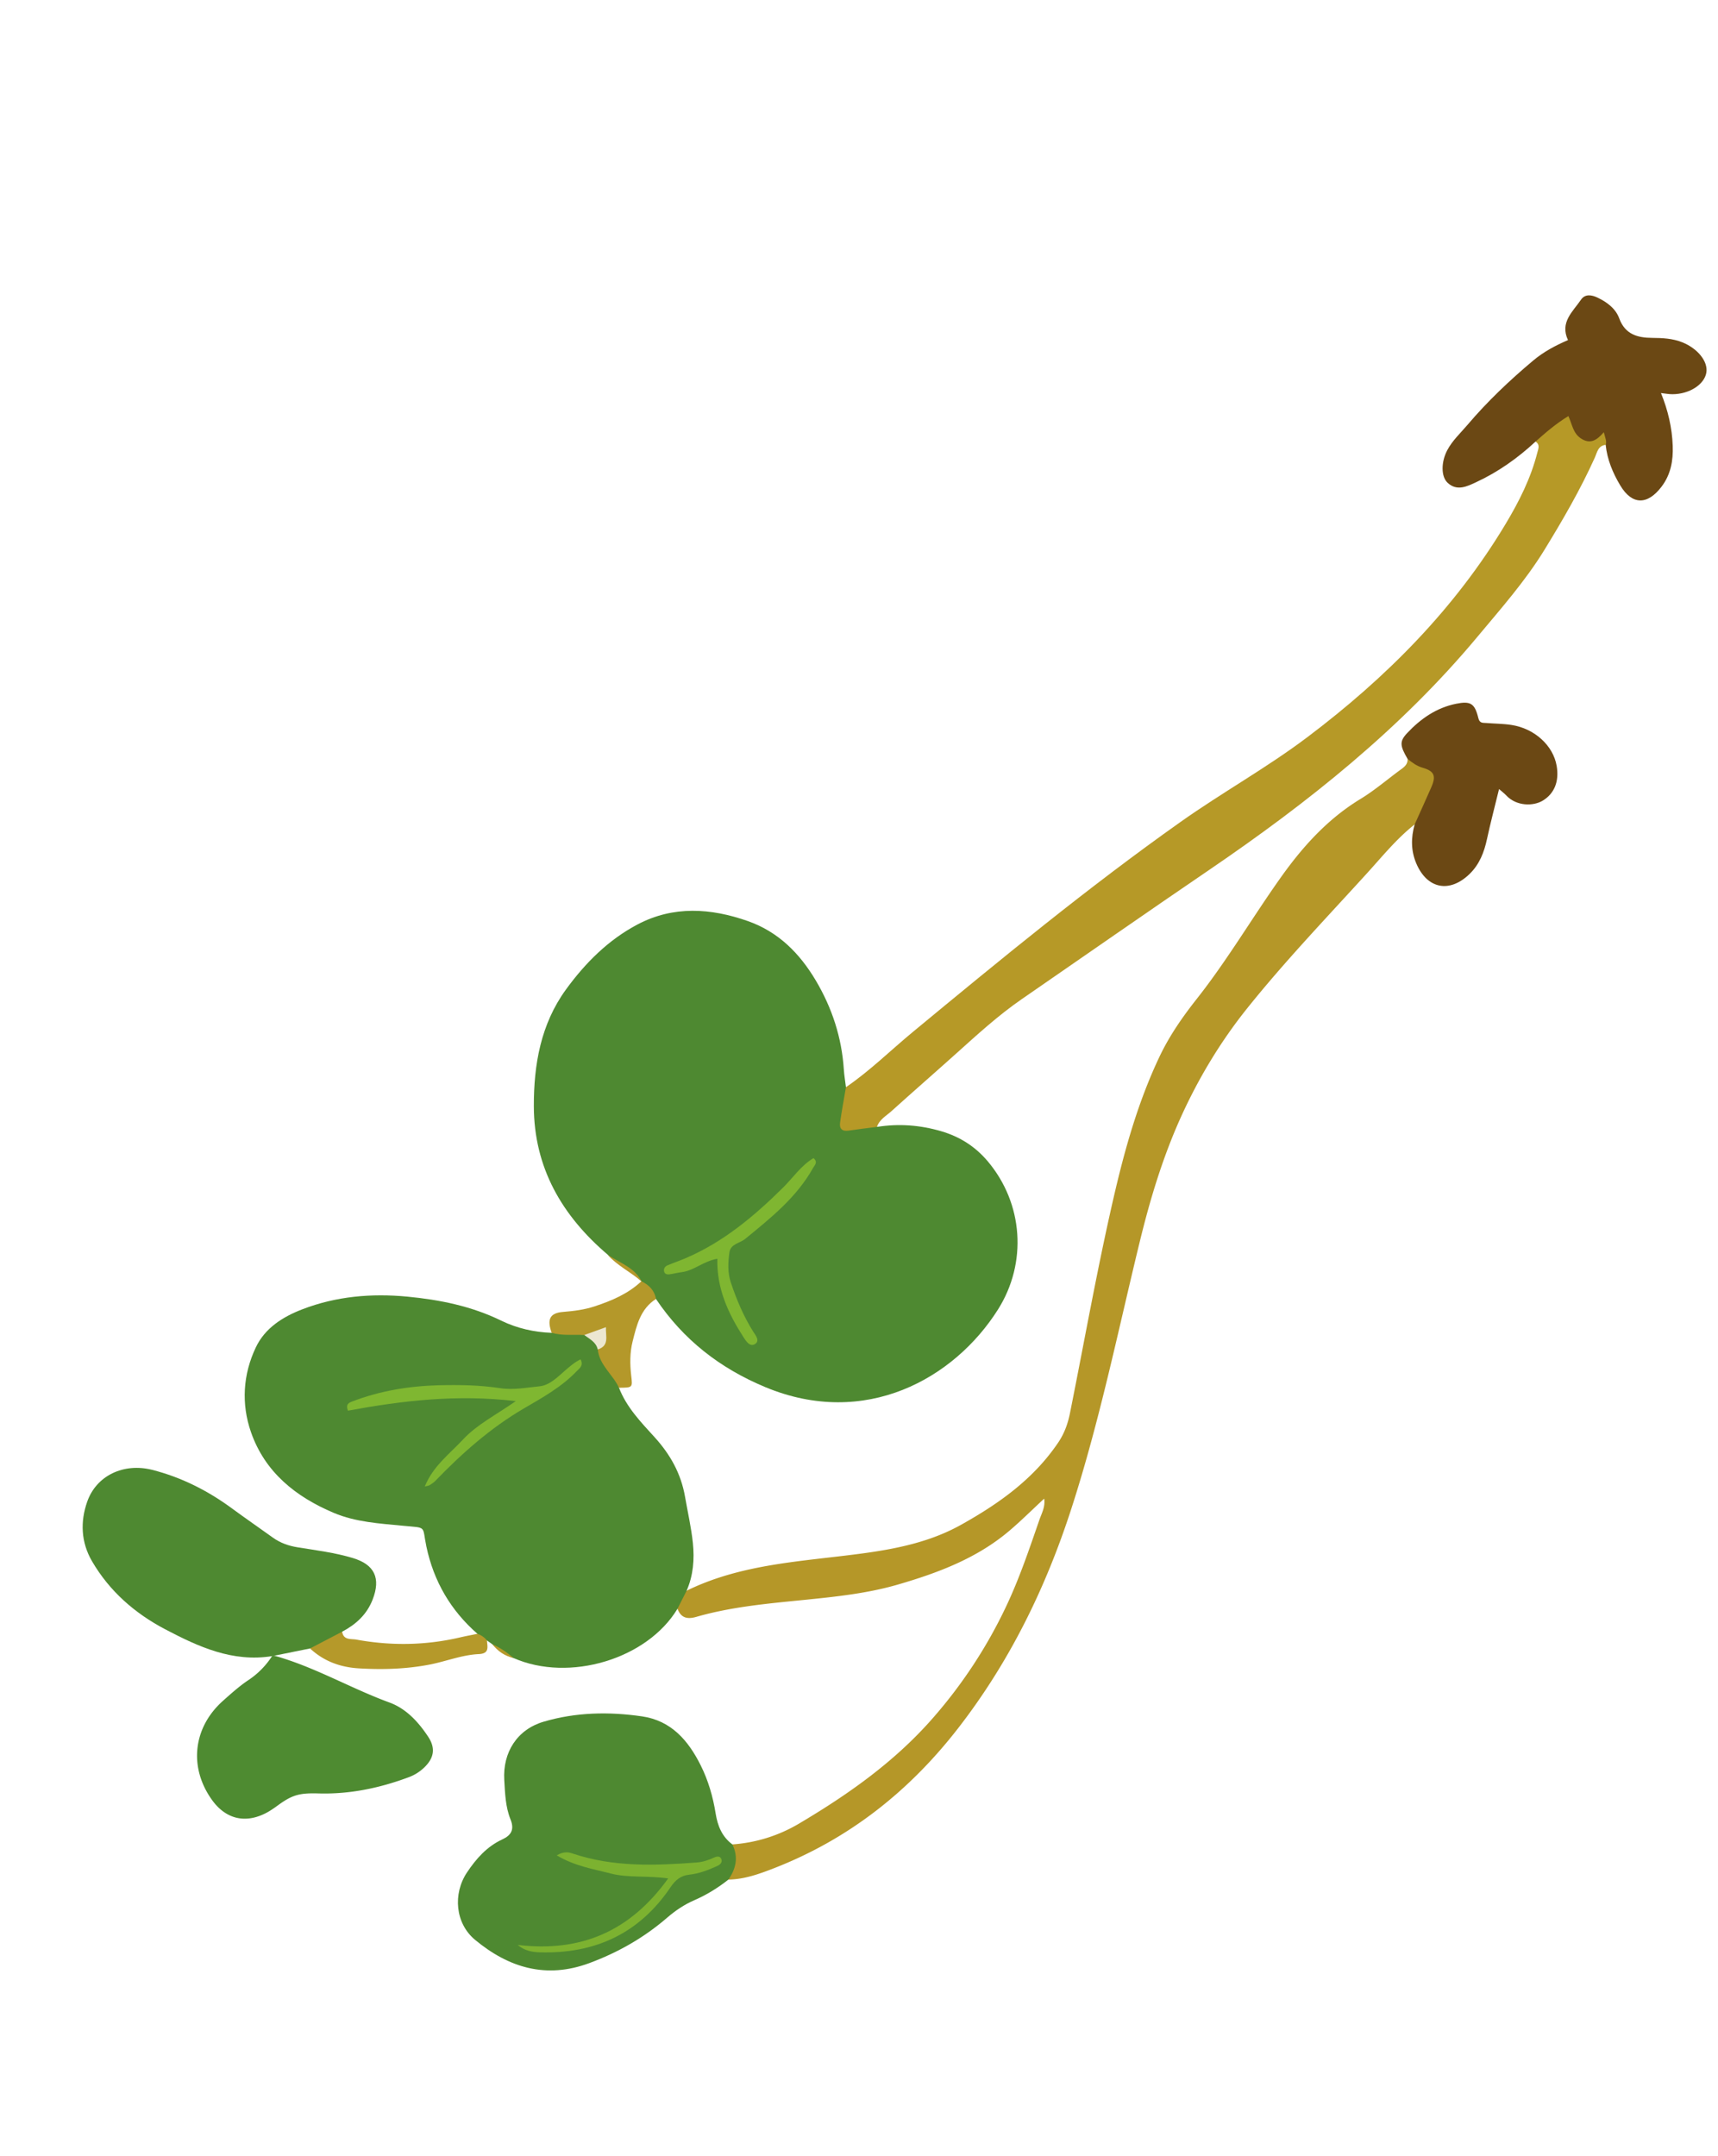 <svg xmlns="http://www.w3.org/2000/svg" width="285.846" height="358.521" viewBox="800.156 2071.375 285.846 358.521"><g data-name="Group 41"><g data-name="Group 40" transform="rotate(-165 662.258 1148.816)" clip-path="url(&quot;#a&quot;)"><path d="M138.592 117.989c9.042 4.289 15.614 10.813 18.281 20.685 1.807 6.685 2.416 13.461-.137 20.115-1.956 5.092-4.675 9.81-8.704 13.54-4.946 4.58-11.069 5.792-17.6 5.292-5.344-.413-9.688-2.935-13.458-6.614-3.797-3.707-6.614-8.024-8.33-13.06-.318-.945-.74-1.857-1.113-2.786-1.279-1.043-.83-2.538-.968-3.856-.185-1.802-.838-2.55-2.684-1.64-.932.463-1.908 1.136-3.045.455-3.353 1.496-6.843 2.157-10.53 2.07-3.219-.078-6.11-.995-8.731-2.813-7.555-5.25-10.774-14.626-8.043-23.389 4.045-12.989 16.204-24.856 34.048-22.483 8.125 1.082 15.224 4.092 21.37 9.455 1.114.63 2.412 1 3.097 2.223l-.071-.067c1.889 1.692 4.6 1.484 6.618 2.873" fill="#4e8931" fill-rule="evenodd" data-name="Path 74"/><path d="m140.387 50.444 1.023.377c.779-.26 1.389-.047 1.817.661 5.309 2.61 9.287 6.552 11.962 11.825 1.633 3.226.61 3.002 4.687 2.321 3.86-.645 7.716-1.448 11.647-.905 6.803.944 12.812 3.565 16.782 9.408 2.79 4.112 3.77 8.9 2.868 13.811-.637 3.499-3.002 6.068-5.831 8.126-4.883 3.557-10.427 5.564-16.33 6.56-5.355.896-10.718 1.243-16.144.184-2.83-.55-5.765-.44-8.621.22-1.732 1.244-3.762 1.338-5.777 1.523-1.117-.086-1.987-.606-2.632-1.51-.925-2.511-4.092-3.231-4.773-5.942-2.038-2.798-4.982-4.569-7.787-6.367-3.325-2.129-5.875-4.753-7.52-8.302-1.093-2.357-2.317-4.663-3.246-7.083-.968-2.53-1.467-5.19-1.05-7.94-.78-1.303-.598-2.409.688-3.282 2.703-9.412 14.22-16.515 24.22-14.988 1.435.13 2.746.653 4.017 1.303" fill="#4e8931" fill-rule="evenodd" data-name="Path 75"/><path d="M112.15 64.129c-.228 1.098-.46 2.196-.688 3.285-7.654 6.686-17.223 9.637-26.348 13.434-5.418 2.25-10.655 4.836-14.901 8.956-5.147 4.993-9.684 10.447-12.088 17.4-.61 1.77-.744 3.474-.625 5.304.775 12.13 1.83 24.242 2.258 36.393.291 8.243.193 16.47-1.298 24.628-.689 3.781-1.98 7.37-3.49 10.88-3.266 7.578-5.454 15.538-8.327 23.254-2.18 5.847-5 11.36-9.4 15.96-1.936 2.022-3.522 4.38-5.292 6.563-.468.579-.807 1.141-.547 1.905-4.946.594-6.257-.626-5.485-5.36.275-1.664-.201-3.635 1.522-4.87 2.29-3.066 3.833-6.56 5.572-9.924 4.6-8.909 9.432-17.711 13.461-26.899 2.825-6.453 4.773-13.229 5.926-20.182 1.196-7.244 1.428-14.53 1.26-21.893-.347-15.243-1.284-30.49-.5-45.75.704-13.847 3.316-27.24 8.703-40.088 5.167-12.332 12.84-22.637 23.649-30.558 2.105-1.546 4.25-3.03 6.807-3.765.28 1.943.76 3.86.87 5.827a25.124 25.124 0 0 0-9.822 6.22c-6.618 6.765-12.65 13.993-16.88 22.547a80.066 80.066 0 0 0-7.067 21.339c-.917 5.052-1.236 10.152-1.602 15.255-.078 1.145-.42 2.353.146 3.609 1.456-2.314 2.746-4.541 4.206-6.654 4.03-5.824 9.64-9.83 15.602-13.446 4.493-2.722 9.36-4.588 14.24-6.44 5.725-2.169 11.49-4.254 16.762-7.426 1.326-.799 2.424-.858 3.376.496" fill="#b59728" fill-rule="evenodd" data-name="Path 76"/><path d="M100.834 150.12c1.471-.605 2.955-1.188 4.415-1.825.999-.433 1.581-.071 1.7.92.243 1.98.393 3.967.582 5.946-3.152 3.663-5.588 7.842-8.377 11.761-10.951 15.39-21.925 30.755-34.005 45.29-5.39 6.492-11.486 12.367-16.688 19.025-10.112 12.938-18.175 26.961-22.712 42.842-1.188 4.155-2.073 8.385-2.018 12.753.008.704-.142 1.444.763 1.74.17 2.51-1.77 3.796-3.199 5.327-.783.842-1.668.267-2.306-.445-1.282-1.432-2.447-1.869-4.355-.669-1.645 1.04-1.98-.263-1.555-1.72 1.204-.456 1.047-1.6 1.2-2.53.94-5.752 2.46-11.37 4.112-16.939 1.74-5.874 4.482-11.36 7.052-16.912 8.38-18.108 20.103-33.933 33.048-48.957 8.251-9.573 16.396-19.24 24.589-28.865 3.061-3.6 5.6-7.579 8.172-11.53 2.625-4.029 5.316-8.019 7.933-12.06.641-.991 1.582-1.85 1.649-3.151" fill="#b69927" fill-rule="evenodd" data-name="Path 77"/><path d="M93.188 28.629c-1.534-1.755-1.64-3.726-.873-5.827 1.326-1.779 2.829-3.377 4.572-4.762 1.42-1.125 2.605-2.483 3.632-3.993 2.849-4.195 6.378-7.685 10.53-10.632 6.268-4.455 12.78-4.23 19.386-1.197 3.884 1.783 5.58 6.406 4.195 10.49-.878 2.59-2.082 5.01-4.242 6.812-1.279 1.066-1.558 2.129-.452 3.592 1.341 1.779 1.987 3.943 2.683 6.032 1.456 4.38.106 8.669-3.793 11.057-4.765 2.92-10.085 4.458-15.617 5.108-4.872.57-8.464-1.889-11.517-5.332-1.881-2.117-3.33-4.525-4.486-7.106-.842-1.885-2.019-3.455-4.018-4.242" fill="#4e8931" fill-rule="evenodd" data-name="Path 78"/><path d="m169.496 41.92 5.434-2.702.343-.166c6.06-2.71 12.202-1.672 18.308-.295 5.58 1.26 10.589 3.703 14.709 7.783 2.605 2.585 3.6 5.847 3.34 9.334-.338 4.627-4.19 7.87-9.07 7.94-4.973.067-9.77-.928-14.409-2.73-2.616-1.02-5.268-1.964-7.897-2.956-1.44-.543-2.892-.649-4.434-.492-3.09.315-6.178.748-9.302.654-3.786-.114-5.395-2.027-4.974-5.832.295-2.656 1.617-4.702 3.51-6.46.716-2.192 2.337-3.396 4.442-4.077" fill="#4e8931" fill-rule="evenodd" data-name="Path 79"/><path d="M13.08 291.062c-.044.653.377 1.098.841 1.952.772-1.563 1.63-2.597 3.447-1.972 1.468.508 1.964 1.853 2.944 3.042 1.707-1.802 2.955-3.648 4.182-5.513 2.145-3.415 4.702-6.5 7.795-9.081 1.279-1.075 2.692-2.33 4.572-1.319 1.342.724 1.936 3.058 1.452 5.198-.405 1.787-1.389 3.321-2.16 4.95-2.192 4.632-4.863 8.983-7.799 13.174-1.27 1.814-2.872 3.329-4.706 4.777 2.11 2.51.437 4.78-.358 7.063-.393 1.133-1.542 1.228-2.557 1.035-1.712-.315-3.384-.972-4.388-2.404-1.64-2.334-3.797-2.322-6.126-1.716-1.665.433-3.298.795-5.033.59-2.735-.33-4.985-1.955-5.174-3.828-.2-1.995 1.798-4.203 4.517-4.935.574-.157 1.18-.2 1.893-.31-1.865-2.46-3.274-5.088-4.16-7.976-.72-2.342-.928-4.683.044-7.051 1.471-3.59 3.95-4.223 6.693-1.555 1.735 1.68 3.203 3.585 4.08 5.879" fill="#6b4814" fill-rule="evenodd" data-name="Path 80"/><path d="M175.273 39.056a.382.382 0 0 1-.343.162c-6.937-.056-13.65-1.948-20.528-2.562-2.939-.264-5.485-1.873-7.7-3.84-1.684-1.496-1.865-3.148-.673-5.112a7.433 7.433 0 0 1 2.034-2.195c4.203-2.999 8.747-5.304 13.796-6.505 3.093-.735 4.163-1.337 6.032-3.647.504-.626 1.023-1.244 1.613-1.783 2.888-2.62 6.217-2.683 9.235-.208 5.15 4.222 6.17 10.805 2.499 16.392-.992 1.507-1.983 3.038-3.164 4.388a13.731 13.731 0 0 0-2.801 4.91" fill="#4e8b31" fill-rule="evenodd" data-name="Path 81"/><path d="M27.441 221.86c-.362 2.239-.74 4.474-1.078 6.713-.307 2.015.209 2.7 2.235 2.742 1.035.02 1.913.378 2.806.776 1.782 1.77 2.073 2.44 1.18 4.112-1.542 2.876-3.6 5.331-6.595 6.823-2.203 1.097-2.99.885-4.202-1.334-.445-.811-.917-.555-1.46-.457-1.385.252-2.75.622-4.143.775-3.88.437-7.614-1.51-9.046-4.627-1.098-2.388-.819-4.533.72-6.158 1.275-1.35 4.002-2.074 6.107-.76.322.205.68.347 1.436.717-.07-3.042-.079-5.792-.213-8.531-.114-2.259.115-4.41 1.299-6.39 2.384-3.974 6.178-4.222 9.015-.59 1.424 1.821 1.967 3.915 1.94 6.19" fill="#6b4814" fill-rule="evenodd" data-name="Path 82"/><path d="M138.919 104.08c1.774-.363 3.478-1.087 5.332-1.048 1.357 1.944 1.156 3.093-.894 3.833-1.696.61-3.34 1.263-4.855 2.259-2.51 1.644-4.848 3.458-6.457 6.06-1.366-.276-2.487-.894-3.097-2.224 2.074-2.259 1.967-5.08 1.924-7.838-.031-1.885-.531-3.73-1.228-5.497-.763-1.92-.798-1.908 1.425-2.518 1.558 1.865 4.108 2.77 5.056 5.229-.633 3.089 1.169 2.27 2.794 1.743" fill="#b4982a" fill-rule="evenodd" data-name="Path 83"/><path d="M169.496 41.92c-1.48 1.362-2.963 2.72-4.442 4.077-.578-1.345-1.716-.736-2.613-.66-5.835.475-11.368 2.037-16.55 4.804-.873.468-1.774.897-2.664 1.341a3.5 3.5 0 0 1-1.821-.66c-.327-1.004-1.02-1.984.728-2.539 2.687-.857 4.965-2.597 7.488-3.82 3.545-1.72 7.275-2.833 11.12-3.628 3.045-.634 5.972-.39 8.754 1.086" fill="#b5992a" fill-rule="evenodd" data-name="Path 84"/><path d="M138.592 117.989c-2.262-.827-4.867-.862-6.618-2.873 2.144 1.106 4.604 1.48 6.618 2.873" fill="#b4982a" fill-rule="evenodd" data-name="Path 85"/><path d="M140.387 50.444c-1.417-.201-2.74-.689-4.022-1.303 1.5-.051 2.83.417 4.022 1.303" fill="#b5992a" fill-rule="evenodd" data-name="Path 86"/><path d="M120.815 122.061c2.136-.987 3.214-2.884 5.111-3.667.645-.268 1.26-.614 1.905-.89.385-.16.806-.18 1.019.276.188.413.023.819-.3 1.07-.861.677-1.782 1.28-2.644 1.96-5.347 4.218-9.168 9.66-12.571 15.48-1.193 2.034-1.96 4.355-3.64 6.079-.929-.429-.5-1.047-.362-1.578 1.381-5.461 4.655-9.884 7.866-14.346.672-.937 2.124-1.405 1.947-2.845-.208-1.688-.57-3.34-1.546-4.809-1.668-2.506-3.498-4.867-5.717-6.917-.547-.504-1.531-1.176-.736-1.944.65-.621 1.464.09 2.07.642 3.45 3.132 6.405 6.602 7.598 11.49" fill="#7fb631" fill-rule="evenodd" data-name="Path 87"/><path d="M147.08 90.512c9.845-1.432 18.328-4.844 26.564-8.763.684.976.157 1.338-.311 1.676-4.014 2.916-8.468 4.919-13.202 6.324-3.27.968-6.582 1.79-9.966 2.168-2.251.251-4.234 1.235-6.269 2.002-1.581.599-2.49 2.255-3.435 3.648-.602.885-1.168 1.74-2.003 2.451-.775-.885-.228-1.44.091-2.022 1.743-3.215 4.368-5.741 6.882-8.279 4.556-4.596 8.043-9.888 11.151-15.491.19-.343.468-.642.74-.933.122-.13.319-.193.708-.413-.452 3.632-2.573 6.28-4.116 9.184-1.613 3.038-4.19 5.304-6.834 8.448" fill="#7fb731" fill-rule="evenodd" data-name="Path 88"/><path d="M138.919 104.08c-.972.68-1.948 1.36-3.148 2.195-.327-1.511-1.389-2.794.358-3.939.586 1.133 1.759 1.326 2.79 1.743" fill="#ece7d1" fill-rule="evenodd" data-name="Path 89"/><path d="M123.365 3.238c-10.412 1.495-17.463 6.956-21.323 17.16 3.478-.406 6.39-1.661 9.487-1.685 2.998-.02 6.036-.362 9.42.594-1.027 1.02-1.803 1.023-2.578.976-7.075-.429-13.673 1.61-20.22 3.904-.953.334-1.795.881-2.574 1.534-.378.319-.929.59-1.283.02-.319-.512.063-.96.46-1.283 1.252-1.015 2.546-1.967 4.065-2.55 1.326-.507 1.999-1.463 2.46-2.801 3.03-8.799 9.27-14 18.237-16.11 1.271-.302 2.51-.389 3.849.24" fill="#7cb230" fill-rule="evenodd" data-name="Path 90"/></g></g><defs><clipPath id="a"><path d="M0 0h211.674v314.447H0V0z" data-name="Rectangle 9"/></clipPath></defs></svg>